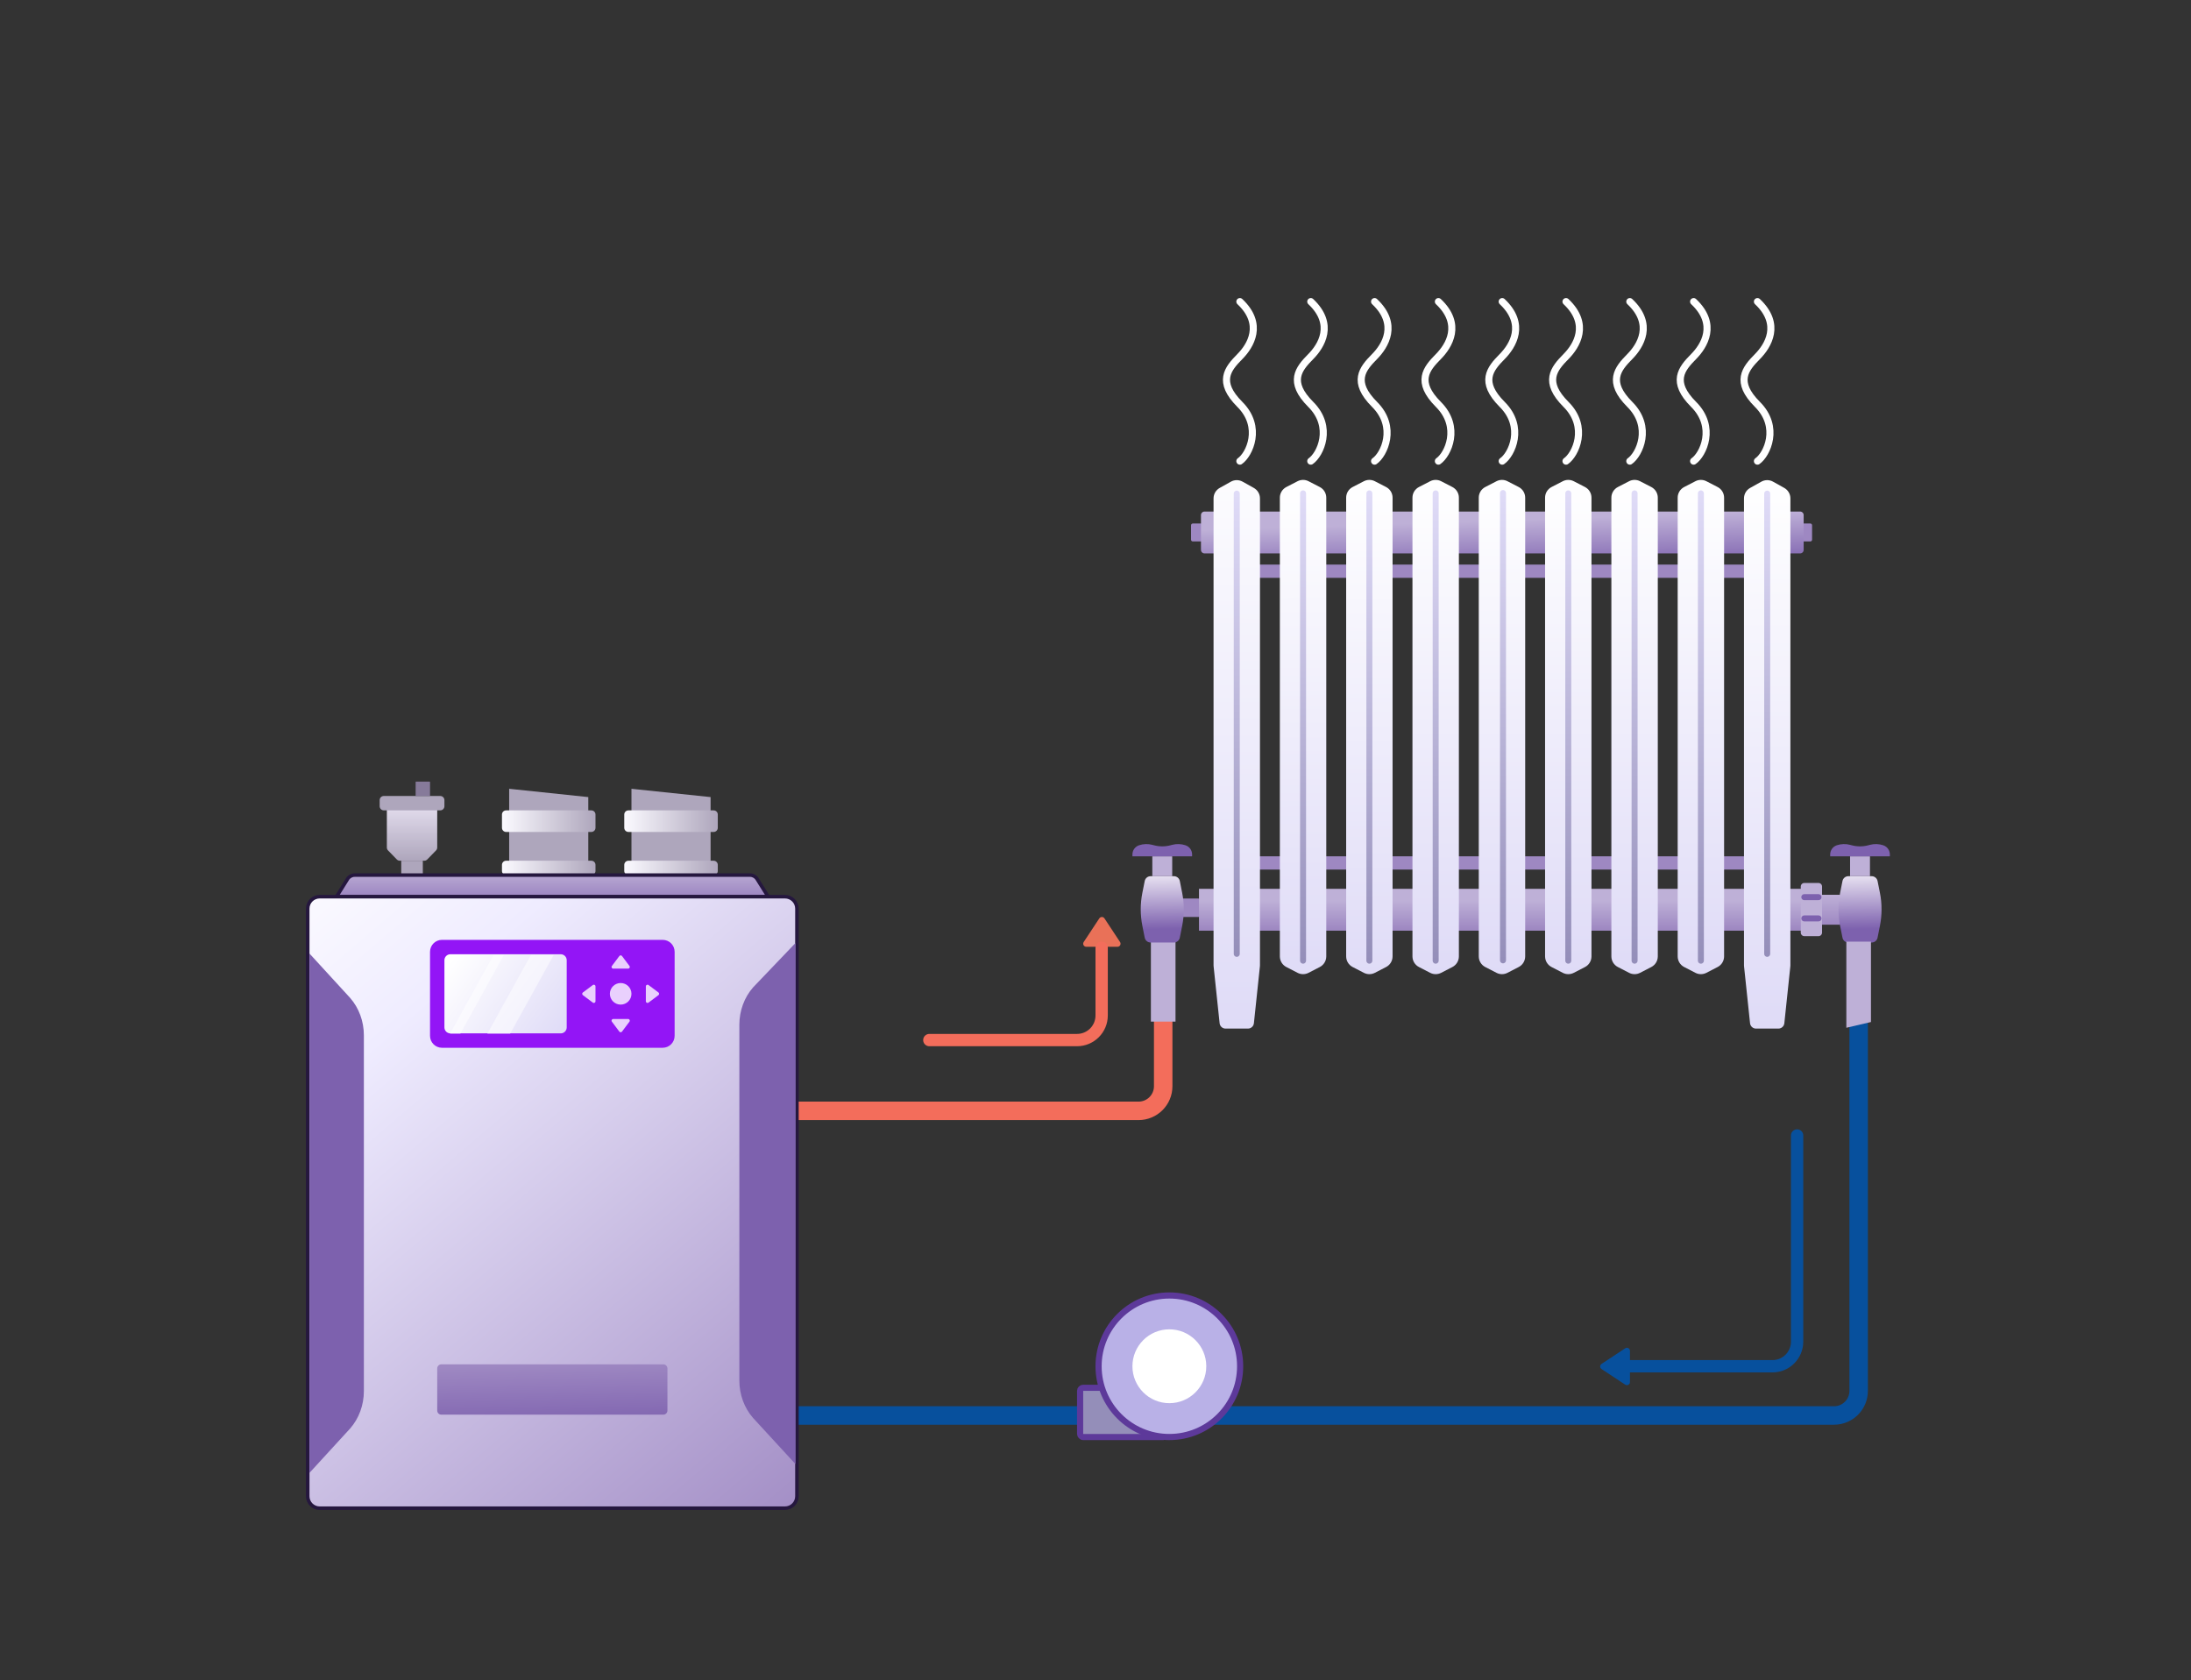 <?xml version="1.0" encoding="UTF-8"?><svg width="356" height="273" viewBox="0 0 356 273" fill="none" xmlns="http://www.w3.org/2000/svg">
<rect x="0" y="0" width="356" height="273" fill="#333333" stroke="none"/>
<path d="M178.619 149.224C178.816 148.925 179.256 148.925 179.453 149.224L181.988 153.067C182.208 153.399 181.969 153.842 181.571 153.842H176.501C176.103 153.842 175.864 153.399 176.084 153.067L178.619 149.224Z" fill="#E97158"/>
<path d="M260.224 222.453C259.925 222.256 259.925 221.816 260.224 221.619L264.067 219.084C264.399 218.864 264.842 219.103 264.842 219.501V224.571C264.842 224.969 264.399 225.208 264.067 224.988L260.224 222.453Z" fill="#07509D"/>
<path d="M189 165.5V176.5C189 178.709 187.209 180.5 185 180.5H127" stroke="#F36D5B" stroke-width="3" stroke-linecap="round"/>
<path d="M179 154V165C179 167.209 177.209 169 175 169H151" stroke="#F36D5B" stroke-width="2" stroke-linecap="round"/>
<path d="M292 184.5V218C292 220.209 290.209 222 288 222H264" stroke="#07509D" stroke-width="2" stroke-linecap="round"/>
<path d="M302 163.5V226C302 228.209 300.209 230 298 230H127" stroke="#07509D" stroke-width="3" stroke-linecap="round"/>
<rect x="175.5" y="225.5" width="14" height="8" rx="0.5" fill="#948EB9" stroke="#5D399A"/>
<circle cx="190" cy="222" r="11.5" fill="#B9B1E7" stroke="#5D399A"/>
<circle cx="190" cy="222" r="6" fill="white"/>
<path fill-rule="evenodd" clip-rule="evenodd" d="M300.605 166.075V153.146H303.838V165.212" fill="#C5E2E6"/>
<path d="M195.466 85.351C195.466 85.192 195.337 85.063 195.178 85.063H193.811C193.652 85.063 193.523 85.192 193.523 85.351V87.691C193.523 87.85 193.652 87.978 193.811 87.978H195.178C195.337 87.978 195.466 87.85 195.466 87.691V85.351Z" fill="#9E88C2"/>
<path d="M294.432 85.351C294.432 85.192 294.303 85.063 294.144 85.063H292.776C292.617 85.063 292.488 85.192 292.488 85.351V87.691C292.488 87.85 292.617 87.978 292.776 87.978H294.144C294.303 87.978 294.432 87.85 294.432 87.691V85.351Z" fill="#9E88C2"/>
<path d="M195 146.288C195 146.129 194.871 146 194.712 146H191.288C191.129 146 191 146.129 191 146.288V148.712C191 148.871 191.129 149 191.288 149H194.712C194.871 149 195 148.871 195 148.712V146.288Z" fill="#9E88C2"/>
<path fill-rule="evenodd" clip-rule="evenodd" d="M195.137 83.696C195.137 83.378 195.395 83.12 195.713 83.12H292.488C292.806 83.12 293.064 83.378 293.064 83.696V89.346C293.064 89.665 292.806 89.922 292.488 89.922H195.713C195.395 89.922 195.137 89.665 195.137 89.346V83.696Z" fill="url(#paint0_linear_19_1217)"/>
<path d="M292.853 144.422H194.815V151.225H292.853V144.422Z" fill="url(#paint1_linear_19_1217)"/>
<path d="M299.004 145.394H294.146V150.253H299.004V145.394Z" fill="url(#paint2_linear_19_1217)"/>
<path fill-rule="evenodd" clip-rule="evenodd" d="M292.595 144.048C292.595 143.73 292.853 143.472 293.171 143.472H295.475C295.793 143.472 296.051 143.73 296.051 144.048V151.536C296.051 151.854 295.793 152.112 295.475 152.112H293.171C292.853 152.112 292.595 151.854 292.595 151.536V144.048Z" fill="#BEB0D7"/>
<path d="M287.677 91.739H200.413V93.893H287.677V91.739Z" fill="#9E88C2"/>
<path d="M287.677 139.141H200.413V141.296H287.677V139.141Z" fill="#9E88C2"/>
<path fill-rule="evenodd" clip-rule="evenodd" d="M284.363 79.284L286.191 78.263C286.78 77.934 287.498 77.934 288.087 78.263L289.914 79.284C290.529 79.628 290.909 80.277 290.909 80.981V156.829C290.909 156.897 290.906 156.965 290.898 157.033L289.924 166.265C289.871 166.76 289.455 167.135 288.957 167.135H285.32C284.823 167.135 284.406 166.76 284.353 166.265L283.379 157.033C283.372 156.965 283.368 156.897 283.368 156.829V80.981C283.368 80.277 283.748 79.628 284.363 79.284Z" fill="url(#paint3_linear_19_1217)"/>
<path d="M287.139 80.206V154.988" stroke="url(#paint4_linear_19_1217)" stroke-width="0.972" stroke-linecap="round" stroke-linejoin="round"/>
<path fill-rule="evenodd" clip-rule="evenodd" d="M198.177 79.284L200.004 78.263C200.593 77.934 201.311 77.934 201.9 78.263L203.727 79.284C204.342 79.628 204.722 80.277 204.722 80.981V156.829C204.722 156.897 204.719 156.965 204.712 157.033L203.737 166.265C203.685 166.76 203.268 167.135 202.771 167.135H199.133C198.636 167.135 198.219 166.76 198.167 166.265L197.192 157.033C197.185 156.965 197.181 156.897 197.181 156.829V80.981C197.181 80.277 197.562 79.628 198.177 79.284Z" fill="url(#paint5_linear_19_1217)"/>
<path d="M200.952 80.206V154.988" stroke="url(#paint6_linear_19_1217)" stroke-width="0.972" stroke-linecap="round" stroke-linejoin="round"/>
<path fill-rule="evenodd" clip-rule="evenodd" d="M241.327 79.137L243.154 78.194C243.713 77.905 244.378 77.905 244.937 78.194L246.764 79.137C247.41 79.471 247.816 80.137 247.816 80.864V155.403C247.816 156.13 247.41 156.796 246.764 157.129L244.937 158.073C244.378 158.362 243.713 158.362 243.154 158.073L241.327 157.129C240.68 156.796 240.275 156.13 240.275 155.403V80.864C240.275 80.137 240.68 79.471 241.327 79.137Z" fill="url(#paint7_linear_19_1217)"/>
<path fill-rule="evenodd" clip-rule="evenodd" d="M273.647 79.137L275.474 78.194C276.033 77.905 276.698 77.905 277.257 78.194L279.084 79.137C279.73 79.471 280.136 80.137 280.136 80.864V155.403C280.136 156.13 279.73 156.796 279.084 157.129L277.257 158.073C276.698 158.362 276.033 158.362 275.474 158.073L273.647 157.129C273 156.796 272.595 156.13 272.595 155.403V80.864C272.595 80.137 273 79.471 273.647 79.137Z" fill="url(#paint8_linear_19_1217)"/>
<path d="M276.365 80.167V156.1" stroke="url(#paint9_linear_19_1217)" stroke-width="0.972" stroke-linecap="round" stroke-linejoin="round"/>
<path fill-rule="evenodd" clip-rule="evenodd" d="M230.553 79.137L232.38 78.194C232.939 77.905 233.604 77.905 234.163 78.194L235.991 79.137C236.637 79.471 237.043 80.137 237.043 80.864V155.403C237.043 156.13 236.637 156.796 235.991 157.129L234.163 158.073C233.604 158.362 232.939 158.362 232.38 158.073L230.553 157.129C229.907 156.796 229.501 156.13 229.501 155.403V80.864C229.501 80.137 229.907 79.471 230.553 79.137Z" fill="url(#paint10_linear_19_1217)"/>
<path d="M233.272 80.167V156.1" stroke="url(#paint11_linear_19_1217)" stroke-width="0.972" stroke-linecap="round" stroke-linejoin="round"/>
<path d="M244.211 80.112V156.045" stroke="url(#paint12_linear_19_1217)" stroke-width="0.972" stroke-linecap="round" stroke-linejoin="round"/>
<path fill-rule="evenodd" clip-rule="evenodd" d="M262.873 79.137L264.7 78.194C265.259 77.905 265.924 77.905 266.483 78.194L268.311 79.137C268.957 79.471 269.363 80.137 269.363 80.864V155.403C269.363 156.13 268.957 156.796 268.311 157.129L266.483 158.073C265.924 158.362 265.259 158.362 264.7 158.073L262.873 157.129C262.227 156.796 261.821 156.13 261.821 155.403V80.864C261.821 80.137 262.227 79.471 262.873 79.137Z" fill="url(#paint13_linear_19_1217)"/>
<path d="M265.592 80.167V156.1" stroke="url(#paint14_linear_19_1217)" stroke-width="0.972" stroke-linecap="round" stroke-linejoin="round"/>
<path fill-rule="evenodd" clip-rule="evenodd" d="M219.78 79.137L221.607 78.194C222.167 77.905 222.831 77.905 223.391 78.194L225.218 79.137C225.863 79.471 226.269 80.137 226.269 80.864V155.403C226.269 156.13 225.863 156.796 225.218 157.129L223.391 158.073C222.831 158.362 222.167 158.362 221.607 158.073L219.78 157.129C219.134 156.796 218.728 156.13 218.728 155.403V80.864C218.728 80.137 219.134 79.471 219.78 79.137Z" fill="url(#paint15_linear_19_1217)"/>
<path d="M222.499 80.167V156.1" stroke="url(#paint16_linear_19_1217)" stroke-width="0.972" stroke-linecap="round" stroke-linejoin="round"/>
<path fill-rule="evenodd" clip-rule="evenodd" d="M252.1 79.137L253.927 78.194C254.487 77.905 255.151 77.905 255.711 78.194L257.538 79.137C258.183 79.471 258.589 80.137 258.589 80.864V155.403C258.589 156.13 258.183 156.796 257.538 157.129L255.711 158.073C255.151 158.362 254.487 158.362 253.927 158.073L252.1 157.129C251.454 156.796 251.048 156.13 251.048 155.403V80.864C251.048 80.137 251.454 79.471 252.1 79.137Z" fill="url(#paint17_linear_19_1217)"/>
<path d="M254.819 80.167V156.1" stroke="url(#paint18_linear_19_1217)" stroke-width="0.972" stroke-linecap="round" stroke-linejoin="round"/>
<path fill-rule="evenodd" clip-rule="evenodd" d="M209.007 79.137L210.834 78.194C211.393 77.905 212.058 77.905 212.617 78.194L214.444 79.137C215.09 79.471 215.496 80.137 215.496 80.864V155.403C215.496 156.13 215.09 156.796 214.444 157.129L212.617 158.073C212.058 158.362 211.393 158.362 210.834 158.073L209.007 157.129C208.36 156.796 207.955 156.13 207.955 155.403V80.864C207.955 80.137 208.36 79.471 209.007 79.137Z" fill="url(#paint19_linear_19_1217)"/>
<path d="M211.725 80.167V156.1" stroke="url(#paint20_linear_19_1217)" stroke-width="0.972" stroke-linecap="round" stroke-linejoin="round"/>
<path fill-rule="evenodd" clip-rule="evenodd" d="M300.325 142.373H304.118C304.581 142.373 304.98 142.7 305.071 143.154L305.453 145.066C305.809 146.844 305.809 148.675 305.453 150.453L305.071 152.365C304.98 152.82 304.581 153.146 304.118 153.146H300.325C299.861 153.146 299.463 152.82 299.372 152.365L298.989 150.453C298.634 148.675 298.634 146.844 298.989 145.066L299.372 143.154C299.463 142.7 299.861 142.373 300.325 142.373Z" fill="url(#paint21_linear_19_1217)"/>
<path d="M303.838 139.141H300.605V142.374H303.838V139.141Z" fill="#BEB0D7"/>
<path fill-rule="evenodd" clip-rule="evenodd" d="M298.451 137.346C299.154 137.111 299.909 137.088 300.625 137.28L300.875 137.346C301.757 137.581 302.686 137.581 303.568 137.346L303.817 137.28C304.533 137.088 305.289 137.111 305.992 137.346C306.635 137.56 307.07 138.163 307.07 138.841V139.141H297.373V138.841C297.373 138.163 297.807 137.56 298.451 137.346Z" fill="#7D61AE"/>
<path d="M300 167V153H304V166.067" fill="#BEB0D7"/>
<path d="M187 166V153H191V166" fill="#BEB0D7"/>
<path fill-rule="evenodd" clip-rule="evenodd" d="M186.951 142.374H190.745C191.208 142.374 191.607 142.7 191.698 143.155L192.08 145.066C192.436 146.844 192.436 148.676 192.08 150.453L191.698 152.365C191.607 152.82 191.208 153.146 190.745 153.146H186.951C186.488 153.146 186.09 152.82 185.999 152.365L185.616 150.453C185.261 148.676 185.261 146.844 185.616 145.066L185.999 143.155C186.09 142.7 186.488 142.374 186.951 142.374Z" fill="url(#paint22_linear_19_1217)"/>
<path d="M190.464 139.141H187.232V142.374H190.464V139.141Z" fill="#BEB0D7"/>
<path fill-rule="evenodd" clip-rule="evenodd" d="M185.078 137.346C185.78 137.111 186.536 137.088 187.252 137.28L187.502 137.346C188.384 137.581 189.312 137.581 190.195 137.346L190.444 137.28C191.16 137.088 191.916 137.111 192.619 137.346C193.262 137.56 193.696 138.163 193.696 138.841V139.141H184V138.841C184 138.163 184.434 137.56 185.078 137.346Z" fill="#7D61AE"/>
<path d="M293.171 145.776H295.475" stroke="#7D61AE" stroke-width="0.972" stroke-linecap="round" stroke-linejoin="round"/>
<path d="M293.171 149.232H295.475" stroke="#7D61AE" stroke-width="0.972" stroke-linecap="round" stroke-linejoin="round"/>
<path d="M201.458 74.928C202.994 73.872 205.144 69.398 201.458 65.712C197.772 62.026 199.464 59.952 201.458 57.936C203.166 56.208 205.375 52.694 201.458 49.008" stroke="white" stroke-width="1.152" stroke-linecap="round"/>
<path d="M244.082 74.928C245.618 73.872 247.768 69.398 244.082 65.712C240.396 62.026 242.089 59.952 244.082 57.936C245.79 56.208 247.999 52.694 244.082 49.008" stroke="white" stroke-width="1.152" stroke-linecap="round"/>
<path d="M254.45 74.928C255.986 73.872 258.136 69.398 254.45 65.712C250.764 62.026 252.456 59.952 254.45 57.936C256.158 56.208 258.367 52.694 254.45 49.008" stroke="white" stroke-width="1.152" stroke-linecap="round"/>
<path d="M264.818 74.928C266.354 73.872 268.504 69.398 264.818 65.712C261.132 62.026 262.824 59.952 264.818 57.936C266.526 56.208 268.735 52.694 264.818 49.008" stroke="white" stroke-width="1.152" stroke-linecap="round"/>
<path d="M275.186 74.928C276.722 73.872 278.872 69.398 275.186 65.712C271.5 62.026 273.193 59.952 275.186 57.936C276.894 56.208 279.103 52.694 275.186 49.008" stroke="white" stroke-width="1.152" stroke-linecap="round"/>
<path d="M285.554 74.928C287.09 73.872 289.24 69.398 285.554 65.712C281.868 62.026 283.561 59.952 285.554 57.936C287.262 56.208 289.471 52.694 285.554 49.008" stroke="white" stroke-width="1.152" stroke-linecap="round"/>
<path d="M212.978 74.928C214.514 73.872 216.664 69.398 212.978 65.712C209.292 62.026 210.984 59.952 212.978 57.936C214.686 56.208 216.895 52.694 212.978 49.008" stroke="white" stroke-width="1.152" stroke-linecap="round"/>
<path d="M223.346 74.928C224.882 73.872 227.032 69.398 223.346 65.712C219.66 62.026 221.352 59.952 223.346 57.936C225.054 56.208 227.263 52.694 223.346 49.008" stroke="white" stroke-width="1.152" stroke-linecap="round"/>
<path d="M233.714 74.928C235.25 73.872 237.4 69.398 233.714 65.712C230.028 62.026 231.72 59.952 233.714 57.936C235.422 56.208 237.631 52.694 233.714 49.008" stroke="white" stroke-width="1.152" stroke-linecap="round"/>
<path fill-rule="evenodd" clip-rule="evenodd" d="M115.46 129.518V141.522C115.46 141.894 115.158 142.196 114.786 142.196H103.276C102.904 142.196 102.602 141.894 102.602 141.522V128.169" fill="#AEA6BC"/>
<path fill-rule="evenodd" clip-rule="evenodd" d="M95.588 129.518V141.522C95.588 141.894 95.286 142.196 94.914 142.196H83.404C83.032 142.196 82.73 141.894 82.73 141.522V128.169" fill="#AEA6BC"/>
<path d="M96.757 140.533C96.757 140.16 96.456 139.858 96.083 139.858H82.236C81.863 139.858 81.561 140.16 81.561 140.533V141.522C81.561 141.894 81.863 142.196 82.236 142.196H96.083C96.456 142.196 96.757 141.894 96.757 141.522V140.533Z" fill="url(#paint23_linear_19_1217)"/>
<path d="M96.757 132.35C96.757 131.978 96.456 131.676 96.083 131.676H82.236C81.863 131.676 81.561 131.978 81.561 132.35V134.508C81.561 134.881 81.863 135.183 82.236 135.183H96.083C96.456 135.183 96.757 134.881 96.757 134.508V132.35Z" fill="url(#paint24_linear_19_1217)"/>
<path d="M116.629 140.533C116.629 140.16 116.327 139.858 115.955 139.858H102.108C101.735 139.858 101.433 140.16 101.433 140.533V141.522C101.433 141.894 101.735 142.196 102.108 142.196H115.955C116.327 142.196 116.629 141.894 116.629 141.522V140.533Z" fill="url(#paint25_linear_19_1217)"/>
<path d="M116.629 132.35C116.629 131.978 116.327 131.676 115.955 131.676H102.108C101.735 131.676 101.433 131.978 101.433 132.35V134.508C101.433 134.881 101.735 135.183 102.108 135.183H115.955C116.327 135.183 116.629 134.881 116.629 134.508V132.35Z" fill="url(#paint26_linear_19_1217)"/>
<path fill-rule="evenodd" clip-rule="evenodd" d="M62.858 131.181C62.858 130.809 63.16 130.507 63.532 130.507H70.366C70.739 130.507 71.041 130.809 71.041 131.181V137.714C71.041 137.89 70.972 138.058 70.85 138.184L69.421 139.654C69.294 139.784 69.12 139.858 68.938 139.858H64.962C64.78 139.858 64.605 139.784 64.478 139.654L63.049 138.184C62.927 138.058 62.858 137.89 62.858 137.714V131.181Z" fill="url(#paint27_linear_19_1217)"/>
<path d="M68.703 139.858H65.196V142.196H68.703V139.858Z" fill="#AEA6BC"/>
<path d="M72.21 130.012C72.21 129.64 71.908 129.338 71.536 129.338H62.364C61.991 129.338 61.689 129.64 61.689 130.012V131.001C61.689 131.374 61.991 131.676 62.364 131.676H71.536C71.908 131.676 72.21 131.374 72.21 131.001V130.012Z" fill="#AEA6BC"/>
<path d="M69.872 127.067C69.872 127.03 69.842 127 69.805 127H67.602C67.565 127 67.534 127.03 67.534 127.067V129.27C67.534 129.308 67.565 129.338 67.602 129.338H69.805C69.842 129.338 69.872 129.308 69.872 129.27V127.067Z" fill="#867A9A"/>
<path fill-rule="evenodd" clip-rule="evenodd" d="M54.676 145.703H124.812L123.016 142.83C122.77 142.436 122.338 142.196 121.873 142.196H57.615C57.15 142.196 56.718 142.436 56.471 142.83L54.676 145.703Z" fill="url(#paint28_linear_19_1217)" stroke="#25173E" stroke-width="0.57" stroke-linecap="round" stroke-linejoin="round"/>
<path d="M127.547 145.703H51.941C50.869 145.703 50 146.572 50 147.643V243.121C50 244.193 50.869 245.062 51.941 245.062H127.547C128.619 245.062 129.488 244.193 129.488 243.121V147.643C129.488 146.572 128.619 145.703 127.547 145.703Z" fill="url(#paint29_linear_19_1217)" stroke="#25173E" stroke-width="0.57" stroke-linecap="round" stroke-linejoin="round"/>
<path d="M108.447 222.358C108.447 221.986 108.145 221.684 107.773 221.684H71.715C71.343 221.684 71.041 221.986 71.041 222.358V229.192C71.041 229.564 71.343 229.866 71.715 229.866H107.773C108.145 229.866 108.447 229.564 108.447 229.192V222.358Z" fill="url(#paint30_linear_19_1217)"/>
<path d="M107.675 152.716H71.812C70.74 152.716 69.872 153.585 69.872 154.657V168.31C69.872 169.382 70.74 170.25 71.812 170.25H107.675C108.747 170.25 109.616 169.382 109.616 168.31V154.657C109.616 153.585 108.747 152.716 107.675 152.716Z" fill="#9315F6"/>
<path d="M91.111 155.054H73.18C72.644 155.054 72.21 155.489 72.21 156.025V166.942C72.21 167.478 72.644 167.913 73.18 167.913H91.111C91.648 167.913 92.082 167.478 92.082 166.942V156.025C92.082 155.489 91.648 155.054 91.111 155.054Z" fill="url(#paint31_linear_19_1217)"/>
<path d="M100.848 163.237C101.817 163.237 102.602 162.452 102.602 161.483C102.602 160.515 101.817 159.73 100.848 159.73C99.88 159.73 99.095 160.515 99.095 161.483C99.095 162.452 99.88 163.237 100.848 163.237Z" fill="#E9D0FD"/>
<path fill-rule="evenodd" clip-rule="evenodd" d="M100.633 155.342C100.741 155.198 100.956 155.198 101.064 155.342L102.278 156.961C102.412 157.139 102.285 157.392 102.062 157.392H99.635C99.412 157.392 99.285 157.139 99.419 156.961L100.633 155.342Z" fill="#E9D0FD"/>
<path fill-rule="evenodd" clip-rule="evenodd" d="M100.633 167.625C100.741 167.769 100.956 167.769 101.064 167.625L102.278 166.006C102.412 165.828 102.285 165.575 102.062 165.575H99.635C99.412 165.575 99.285 165.828 99.419 166.006L100.633 167.625Z" fill="#E9D0FD"/>
<path fill-rule="evenodd" clip-rule="evenodd" d="M94.707 161.268C94.563 161.376 94.563 161.591 94.707 161.699L96.326 162.913C96.504 163.047 96.757 162.92 96.757 162.697V160.269C96.757 160.047 96.504 159.92 96.326 160.054L94.707 161.268Z" fill="#E9D0FD"/>
<path fill-rule="evenodd" clip-rule="evenodd" d="M106.99 161.268C107.134 161.376 107.134 161.591 106.99 161.699L105.372 162.913C105.194 163.046 104.94 162.92 104.94 162.697V160.27C104.94 160.047 105.194 159.92 105.372 160.054L106.99 161.268Z" fill="#E9D0FD"/>
<path fill-rule="evenodd" clip-rule="evenodd" d="M50.285 154.939L56.895 162.153C58.324 163.784 59.123 165.958 59.123 168.22V226.044C59.123 228.306 58.324 230.48 56.895 232.111L50.285 239.325V154.939Z" fill="#7D61AE"/>
<path fill-rule="evenodd" clip-rule="evenodd" d="M129.255 153.228L122.36 160.442C120.93 162.073 120.132 164.247 120.132 166.509V224.333C120.132 226.595 120.93 228.77 122.36 230.4L129.255 237.899V153.228Z" fill="#7D61AE"/>
<path opacity="0.5" d="M86.26 155.167H89.97L82.888 167.981H79.179L86.26 155.167Z" fill="white"/>
<path opacity="0.5" d="M80.191 155.167H81.877L74.796 167.981H73.11L80.191 155.167Z" fill="white"/>
<defs>
<linearGradient id="paint0_linear_19_1217" x1="248.243" y1="84.432" x2="248.531" y2="93.072" gradientUnits="userSpaceOnUse">
<stop stop-color="#BEB0D7"/>
<stop offset="1" stop-color="#7D61AE"/>
</linearGradient>
<linearGradient id="paint1_linear_19_1217" x1="248.243" y1="146.352" x2="248.243" y2="150.96" gradientUnits="userSpaceOnUse">
<stop stop-color="#BEB0D7"/>
<stop offset="1" stop-color="#9E88C2"/>
</linearGradient>
<linearGradient id="paint2_linear_19_1217" x1="296.575" y1="145.394" x2="296.575" y2="150.253" gradientUnits="userSpaceOnUse">
<stop stop-color="#BEB0D7"/>
<stop offset="1" stop-color="#9E88C2"/>
</linearGradient>
<linearGradient id="paint3_linear_19_1217" x1="287.138" y1="78.016" x2="287.138" y2="167.135" gradientUnits="userSpaceOnUse">
<stop stop-color="white"/>
<stop offset="1" stop-color="#DFDBF7"/>
</linearGradient>
<linearGradient id="paint4_linear_19_1217" x1="287.639" y1="80.206" x2="287.639" y2="154.988" gradientUnits="userSpaceOnUse">
<stop stop-color="#DFDBF7"/>
<stop offset="1" stop-color="#948EB9"/>
</linearGradient>
<linearGradient id="paint5_linear_19_1217" x1="201.011" y1="69.168" x2="200.952" y2="167.135" gradientUnits="userSpaceOnUse">
<stop stop-color="white"/>
<stop offset="1" stop-color="#DFDBF7"/>
</linearGradient>
<linearGradient id="paint6_linear_19_1217" x1="201.452" y1="80.206" x2="201.452" y2="154.988" gradientUnits="userSpaceOnUse">
<stop stop-color="#DFDBF7"/>
<stop offset="1" stop-color="#948EB9"/>
</linearGradient>
<linearGradient id="paint7_linear_19_1217" x1="244.045" y1="77.977" x2="244.045" y2="158.289" gradientUnits="userSpaceOnUse">
<stop stop-color="white"/>
<stop offset="1" stop-color="#DFDBF7"/>
</linearGradient>
<linearGradient id="paint8_linear_19_1217" x1="276.365" y1="77.977" x2="276.365" y2="158.289" gradientUnits="userSpaceOnUse">
<stop stop-color="white"/>
<stop offset="1" stop-color="#DFDBF7"/>
</linearGradient>
<linearGradient id="paint9_linear_19_1217" x1="276.865" y1="80.167" x2="276.865" y2="156.1" gradientUnits="userSpaceOnUse">
<stop stop-color="#DFDBF7"/>
<stop offset="1" stop-color="#948EB9"/>
</linearGradient>
<linearGradient id="paint10_linear_19_1217" x1="233.272" y1="77.977" x2="233.272" y2="158.289" gradientUnits="userSpaceOnUse">
<stop stop-color="white"/>
<stop offset="1" stop-color="#DFDBF7"/>
</linearGradient>
<linearGradient id="paint11_linear_19_1217" x1="233.772" y1="80.167" x2="233.772" y2="156.1" gradientUnits="userSpaceOnUse">
<stop stop-color="#DFDBF7"/>
<stop offset="1" stop-color="#948EB9"/>
</linearGradient>
<linearGradient id="paint12_linear_19_1217" x1="244.711" y1="80.112" x2="244.711" y2="156.045" gradientUnits="userSpaceOnUse">
<stop stop-color="#DFDBF7"/>
<stop offset="1" stop-color="#948EB9"/>
</linearGradient>
<linearGradient id="paint13_linear_19_1217" x1="265.592" y1="77.977" x2="265.592" y2="158.289" gradientUnits="userSpaceOnUse">
<stop stop-color="white"/>
<stop offset="1" stop-color="#DFDBF7"/>
</linearGradient>
<linearGradient id="paint14_linear_19_1217" x1="266.092" y1="80.167" x2="266.092" y2="156.1" gradientUnits="userSpaceOnUse">
<stop stop-color="#DFDBF7"/>
<stop offset="1" stop-color="#948EB9"/>
</linearGradient>
<linearGradient id="paint15_linear_19_1217" x1="222.499" y1="77.977" x2="222.323" y2="160.464" gradientUnits="userSpaceOnUse">
<stop stop-color="white"/>
<stop offset="1" stop-color="#DFDBF7"/>
</linearGradient>
<linearGradient id="paint16_linear_19_1217" x1="222.999" y1="80.167" x2="222.999" y2="156.1" gradientUnits="userSpaceOnUse">
<stop stop-color="#DFDBF7"/>
<stop offset="1" stop-color="#948EB9"/>
</linearGradient>
<linearGradient id="paint17_linear_19_1217" x1="254.819" y1="77.977" x2="254.819" y2="158.289" gradientUnits="userSpaceOnUse">
<stop stop-color="white"/>
<stop offset="1" stop-color="#DFDBF7"/>
</linearGradient>
<linearGradient id="paint18_linear_19_1217" x1="255.319" y1="80.167" x2="255.319" y2="156.1" gradientUnits="userSpaceOnUse">
<stop stop-color="#DFDBF7"/>
<stop offset="1" stop-color="#948EB9"/>
</linearGradient>
<linearGradient id="paint19_linear_19_1217" x1="211.725" y1="77.977" x2="211.955" y2="159.312" gradientUnits="userSpaceOnUse">
<stop stop-color="white"/>
<stop offset="1" stop-color="#DFDBF7"/>
</linearGradient>
<linearGradient id="paint20_linear_19_1217" x1="212.225" y1="80.167" x2="212.225" y2="156.1" gradientUnits="userSpaceOnUse">
<stop stop-color="#DFDBF7"/>
<stop offset="1" stop-color="#948EB9"/>
</linearGradient>
<linearGradient id="paint21_linear_19_1217" x1="302.221" y1="142.373" x2="302.387" y2="150.96" gradientUnits="userSpaceOnUse">
<stop stop-color="#E6E0F0"/>
<stop offset="1" stop-color="#7D61AE"/>
</linearGradient>
<linearGradient id="paint22_linear_19_1217" x1="188.848" y1="142.374" x2="189.014" y2="150.96" gradientUnits="userSpaceOnUse">
<stop stop-color="#E6E0F0"/>
<stop offset="1" stop-color="#7D61AE"/>
</linearGradient>
<linearGradient id="paint23_linear_19_1217" x1="81.561" y1="141.027" x2="96.757" y2="141.027" gradientUnits="userSpaceOnUse">
<stop stop-color="#FBFAFF"/>
<stop offset="1" stop-color="#AEA6BC"/>
</linearGradient>
<linearGradient id="paint24_linear_19_1217" x1="81.561" y1="133.429" x2="96.757" y2="133.429" gradientUnits="userSpaceOnUse">
<stop stop-color="#FBFAFF"/>
<stop offset="1" stop-color="#AEA6BC"/>
</linearGradient>
<linearGradient id="paint25_linear_19_1217" x1="101.433" y1="141.027" x2="116.629" y2="141.027" gradientUnits="userSpaceOnUse">
<stop stop-color="#FBFAFF"/>
<stop offset="1" stop-color="#AEA6BC"/>
</linearGradient>
<linearGradient id="paint26_linear_19_1217" x1="101.433" y1="133.429" x2="116.629" y2="133.429" gradientUnits="userSpaceOnUse">
<stop stop-color="#FBFAFF"/>
<stop offset="1" stop-color="#AEA6BC"/>
</linearGradient>
<linearGradient id="paint27_linear_19_1217" x1="66.949" y1="130.507" x2="66.949" y2="139.858" gradientUnits="userSpaceOnUse">
<stop stop-color="#E6E0F0"/>
<stop offset="1" stop-color="#AEA6BC"/>
</linearGradient>
<linearGradient id="paint28_linear_19_1217" x1="90.644" y1="141.342" x2="90.644" y2="145.389" gradientUnits="userSpaceOnUse">
<stop stop-color="#BEB0D7"/>
<stop offset="1" stop-color="#9E88C2"/>
</linearGradient>
<linearGradient id="paint29_linear_19_1217" x1="48.494" y1="145.389" x2="136.841" y2="248.572" gradientUnits="userSpaceOnUse">
<stop stop-color="#FBFAFF"/>
<stop offset="0.195" stop-color="#EFECFF"/>
<stop offset="1" stop-color="#9E88C2"/>
</linearGradient>
<linearGradient id="paint30_linear_19_1217" x1="91.656" y1="221.596" x2="91.993" y2="232.386" gradientUnits="userSpaceOnUse">
<stop stop-color="#9E88C2"/>
<stop offset="1" stop-color="#7D61AE"/>
</linearGradient>
<linearGradient id="paint31_linear_19_1217" x1="74.121" y1="154.83" x2="91.993" y2="167.644" gradientUnits="userSpaceOnUse">
<stop stop-color="white"/>
<stop offset="1" stop-color="#DFDBF7"/>
</linearGradient>
</defs>
</svg>
